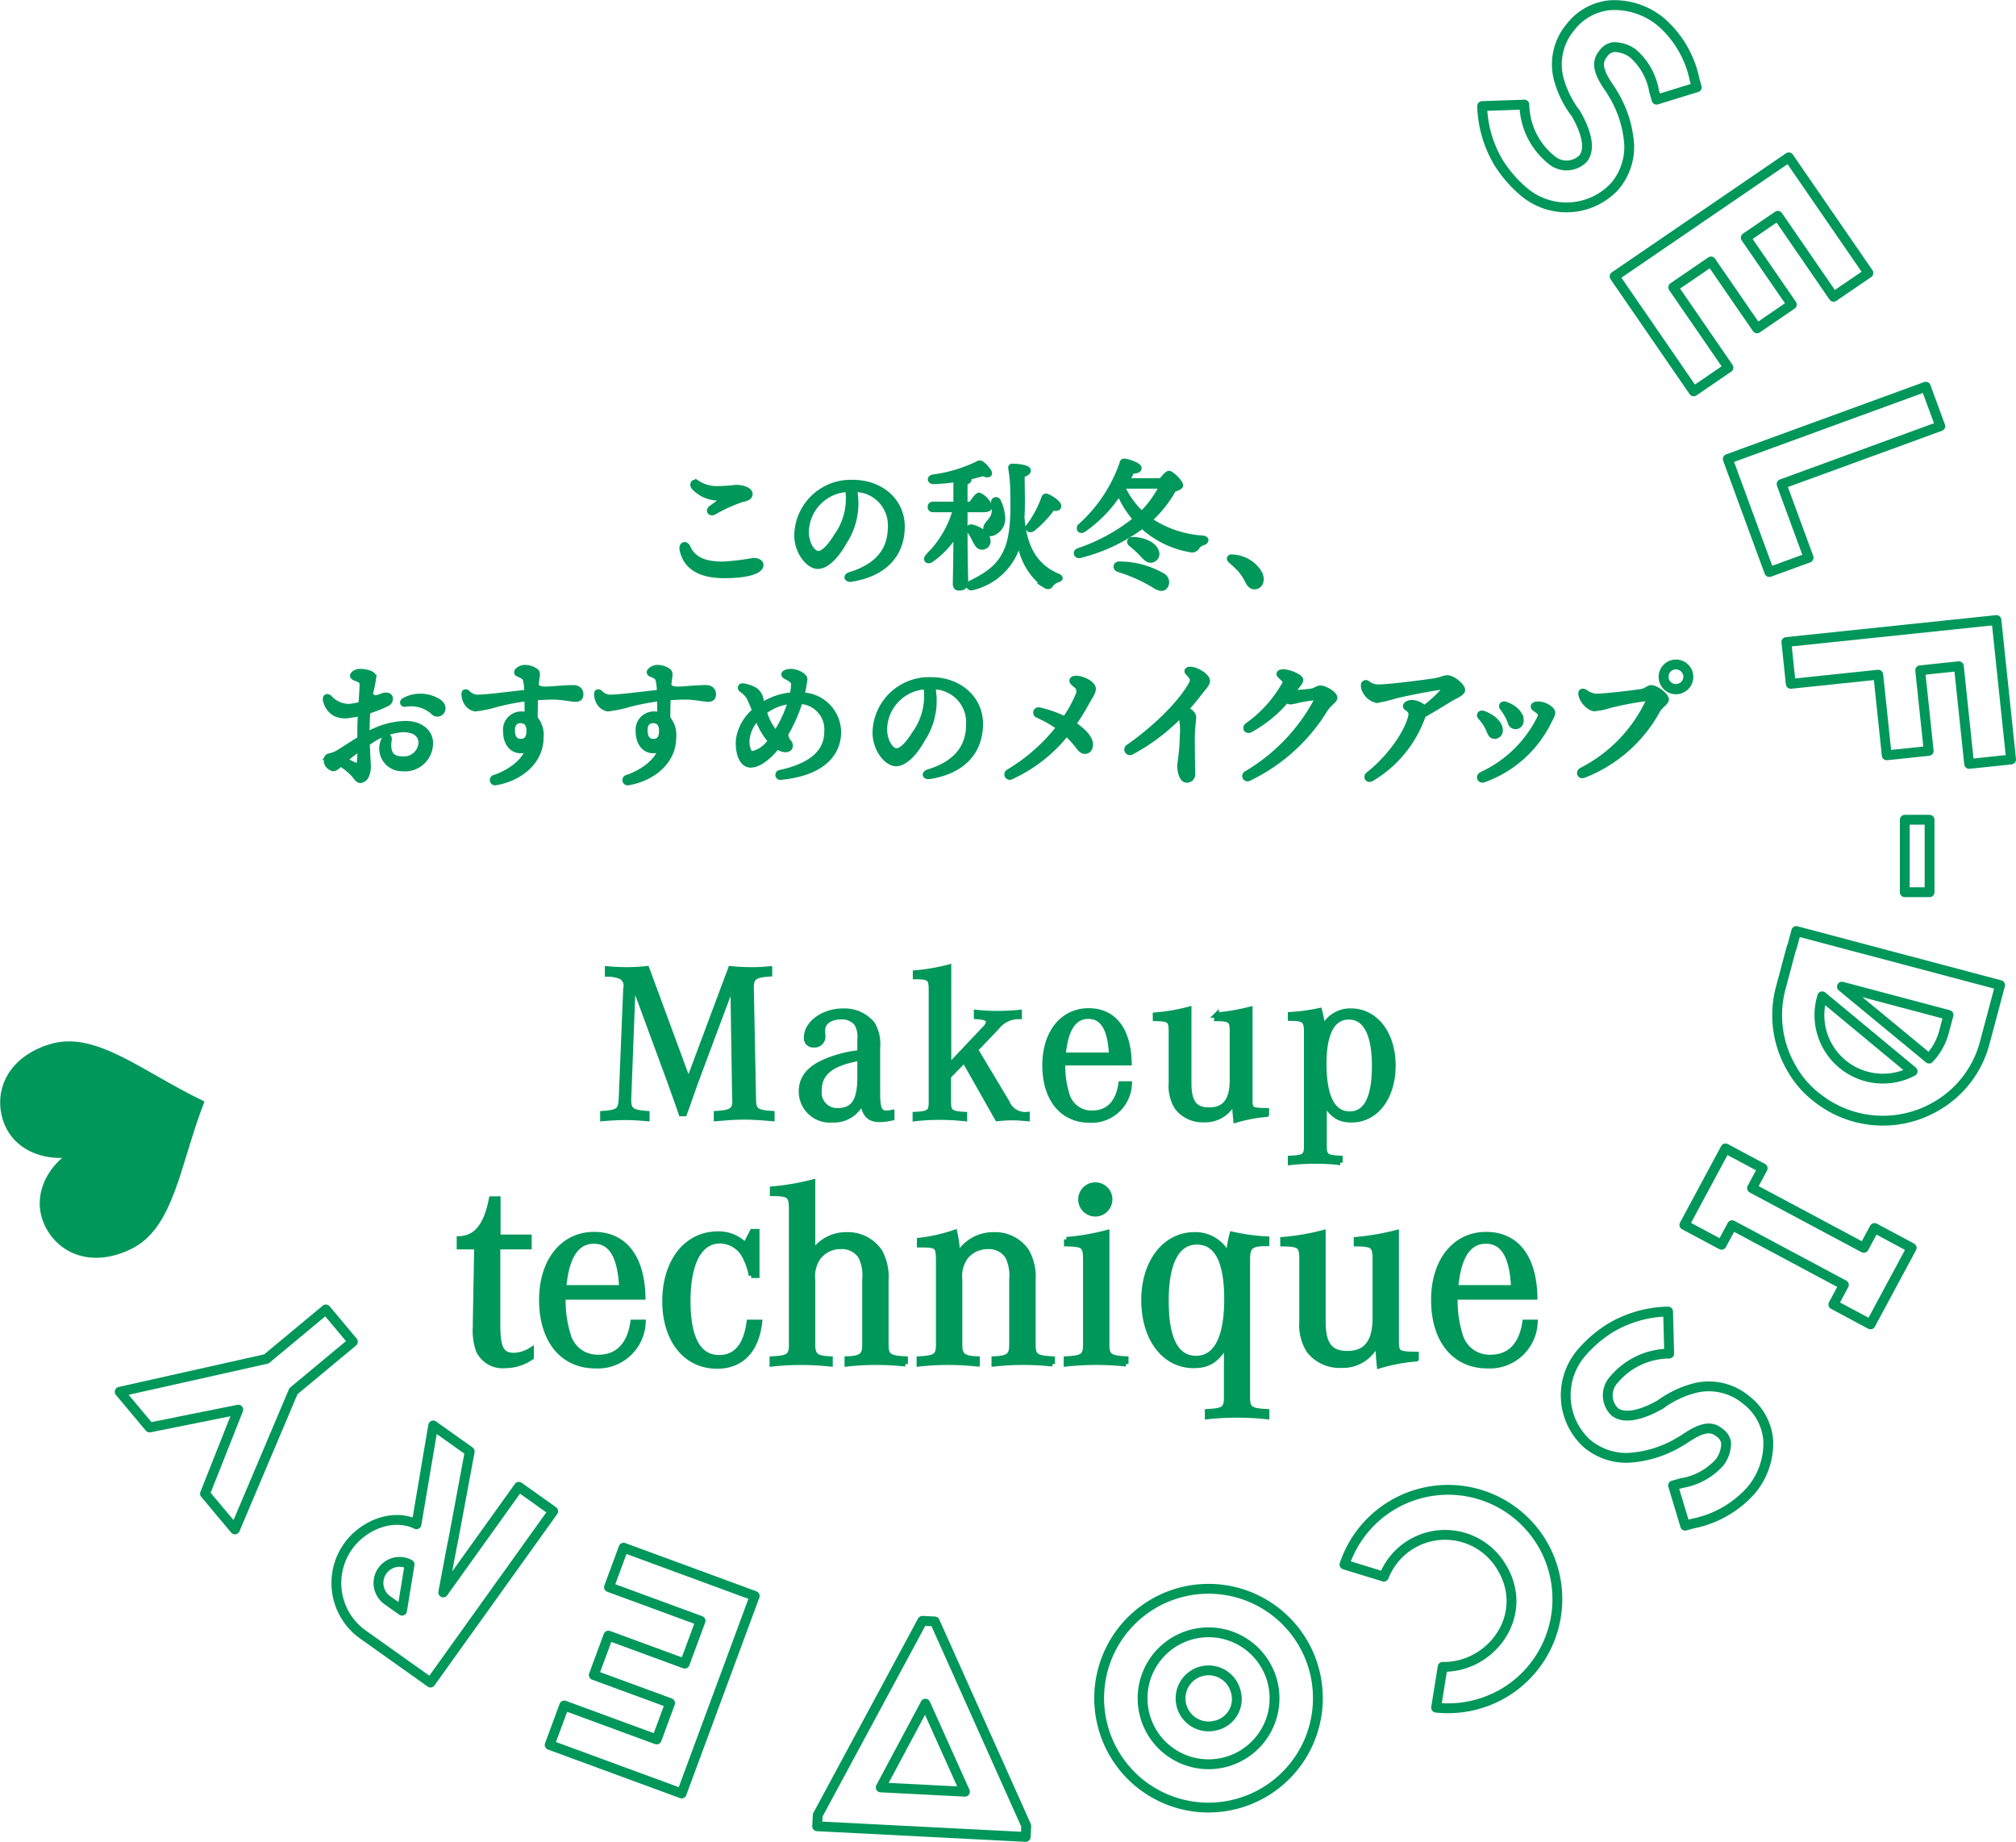 <svg xmlns="http://www.w3.org/2000/svg" width="205.062" height="187.328" viewBox="0 0 205.062 187.328"><g transform="translate(0.242 0.506)"><g transform="translate(-0.34 -0.34)"><path d="M140.392,73.889a10.539,10.539,0,0,1-4.968,6.49,10.755,10.755,0,0,1-12-.813,9.808,9.808,0,0,1-2.7-3.086,10.681,10.681,0,0,1-1.1-8.1l1.112-4.162.03.008.449-1.682,20.734,5.5Zm-16.617-4.41a6.462,6.462,0,0,0,9.273,7.329l-9.194-7.623Zm12.928,1.6L125.861,68.2l8.864,7.315a6.248,6.248,0,0,0,1.519-2.725Z" transform="translate(61.594 31.983)" fill="none" stroke="#00975a" stroke-linecap="round" stroke-linejoin="round" stroke-width="1"/><path d="M129.271,91.055,117.9,84.979l-1.072,1.994-3.782-2.021,4.185-7.781,3.782,2.021-1.087,2.019L131.3,87.285l1.086-2.019,3.78,2.021-4.184,7.781L128.2,93.047Z" transform="translate(58.381 39.464)" fill="none" stroke="#00975a" stroke-linecap="round" stroke-linejoin="round" stroke-width="1"/><path d="M114.839,97.511a10.308,10.308,0,0,1,3.169-1.52,5.916,5.916,0,0,1,5.45,1.162,5.735,5.735,0,0,1,2.229,4.072,7.409,7.409,0,0,1-1.75,5.118,10.676,10.676,0,0,1-5.887,3.363l-.811.219-1.231-4.085.875-.243a6.613,6.613,0,0,0,3.853-2.1,3.263,3.263,0,0,0,.672-1.942,1.511,1.511,0,0,0-.67-1.087c-.843-.709-1.811-.547-3.483.586-.209.142-.378.237-.546.334a11.394,11.394,0,0,1-5.289,1.641,6.225,6.225,0,0,1-4.255-1.534,6.645,6.645,0,0,1-.4-9.238,12.721,12.721,0,0,1,2.9-2.457A11.9,11.9,0,0,1,115.5,88.15l.112,4.277A7.43,7.43,0,0,0,109.97,95.1a2.347,2.347,0,0,0,.052,3.2c.869.772,2.548.5,4.608-.65l.085-.048Z" transform="translate(54.27 45.078)" fill="none" stroke="#00975a" stroke-linecap="round" stroke-linejoin="round" stroke-width="1"/><path d="M100.233,118.139c4.963.1,8.986-5.322,5.957-10.208a6.682,6.682,0,0,0-11.936,1.034l-4.006-1.23a11.112,11.112,0,1,1,16.4,12.954,11.238,11.238,0,0,1-7.08,1.6Z" transform="translate(46.607 51.226)" fill="none" stroke="#00975a" stroke-linecap="round" stroke-linejoin="round" stroke-width="1"/><path d="M74.149,120.708a11.124,11.124,0,1,1,13.551,7.97A11.107,11.107,0,0,1,74.149,120.708Zm17.274-4.439a6.711,6.711,0,1,0-4.824,8.149A6.712,6.712,0,0,0,91.423,116.269Zm-3.74.961a2.85,2.85,0,1,0-2.049,3.461A2.754,2.754,0,0,0,87.683,117.23Z" transform="translate(38.111 54.641)" fill="none" stroke="#00975a" stroke-linecap="round" stroke-linejoin="round" stroke-width="1"/><path d="M54.876,129.858l.058-1.129,10.65-19.767,1.256.065,9.306,20.784-.058,1.129Zm6.463-3.952,8.571.437-4.022-8.953Z" transform="translate(28.34 55.721)" fill="none" stroke="#00975a" stroke-linecap="round" stroke-linejoin="round" stroke-width="1"/><path d="M38.418,120.088l9.4,3.457,1.368-3.7-7.763-2.853,1.485-4.013,7.763,2.855,1.613-4.356-9.316-3.425,1.485-4.013,13.34,4.906L50.36,129.037,36.934,124.1Z" transform="translate(19.074 53.206)" fill="none" stroke="#00975a" stroke-linecap="round" stroke-linejoin="round" stroke-width="1"/><path d="M25.314,117.068a6.427,6.427,0,0,1-1.483-8.973c1.513-2.113,4.505-3.4,6.944-2.229l1.7-10.049,3.717,2.643-1.735,9.312-.018.024-.942,5,7.691-10.741,3.492,2.485L32.2,121.964Zm4.76-7.122a2.149,2.149,0,0,0-2.267,3.641l1.5,1.064Z" transform="translate(11.686 48.998)" fill="none" stroke="#00975a" stroke-linecap="round" stroke-linejoin="round" stroke-width="1"/><path d="M8.092,96.38l14.926-3.342,6.048-5.03,2.749,3.284-6.049,5.03-5.952,14.06-3.043-3.636L20.156,98.2l-9.021,1.814Z" transform="translate(4.179 45.006)" fill="none" stroke="#00975a" stroke-linecap="round" stroke-linejoin="round" stroke-width="1"/><path d="M13.158,90.838c-.416.2-.5.231-.587.264C8.525,92.7,5.6,90.73,4.6,88.2c-.983-2.471.171-5.127,2.4-6.73-2.74.325-5.4-.824-6.374-3.268C-.39,75.65.392,72.222,4.438,70.624c.086-.033.171-.067.61-.207,4.53-1.458,9.256,2.722,15.449,5.7-2.461,6.423-3.034,12.694-7.34,14.721" transform="translate(0.116 35.857)" fill="#00975a"/><path d="M13.158,90.838c-.416.2-.5.231-.587.264C8.525,92.7,5.6,90.73,4.6,88.2c-.983-2.471.171-5.127,2.4-6.73-2.74.325-5.4-.824-6.374-3.268C-.39,75.65.392,72.222,4.438,70.624c.086-.033.171-.067.61-.207,4.53-1.458,9.256,2.722,15.449,5.7C18.036,82.54,17.463,88.811,13.158,90.838Z" transform="translate(0.116 35.857)" fill="none" stroke="#00975a" stroke-miterlimit="10" stroke-width="0.449"/><path d="M108.879,11.089a10.22,10.22,0,0,1-1.551-3.147A5.858,5.858,0,0,1,108.45,2.5,5.75,5.75,0,0,1,112.515.246a7.467,7.467,0,0,1,5.15,1.7,10.611,10.611,0,0,1,3.421,5.84l.227.809-4.088,1.26-.252-.872a6.576,6.576,0,0,0-2.14-3.822,3.281,3.281,0,0,0-1.953-.653,1.515,1.515,0,0,0-1.086.677c-.705.846-.534,1.809.617,3.467.144.207.241.373.34.54a11.3,11.3,0,0,1,1.689,5.26,6.178,6.178,0,0,1-1.5,4.253,6.7,6.7,0,0,1-9.265.472,12.722,12.722,0,0,1-2.49-2.87,11.812,11.812,0,0,1-1.7-5.8l4.292-.148a7.389,7.389,0,0,0,2.733,5.6,2.364,2.364,0,0,0,3.209-.079c.769-.872.485-2.542-.69-4.587l-.049-.083Z" transform="translate(51.375 0.115)" fill="none" stroke="#00975a" stroke-linecap="round" stroke-linejoin="round" stroke-width="1"/><path d="M130.641,24.661l-5.668-8.239-3.262,2.229,4.681,6.8-3.539,2.42-4.68-6.8L114.33,23.7l5.617,8.161-3.539,2.42-8.043-11.691,17.72-12.111,8.1,11.766Z" transform="translate(55.964 5.358)" fill="none" stroke="#00975a" stroke-linecap="round" stroke-linejoin="round" stroke-width="1"/><path d="M121.432,35.82l2.751,7.487-4,1.46-4.225-11.5L136.1,25.912l1.475,4.016Z" transform="translate(59.884 13.251)" fill="none" stroke="#00975a" stroke-linecap="round" stroke-linejoin="round" stroke-width="1"/><path d="M138.479,56.247l-1.046-9.934-3.932.413.864,8.2-4.267.447-.863-8.2-8.9.931-.447-4.253,21.367-2.235L142.746,55.8Z" transform="translate(61.914 21.281)" fill="none" stroke="#00975a" stroke-linecap="round" stroke-linejoin="round" stroke-width="1"/><rect width="2.522" height="7.371" transform="translate(193.847 83.209)" fill="none" stroke="#00975a" stroke-linecap="round" stroke-linejoin="round" stroke-width="1"/><path d="M43.149,78.3c-.024,1.156.249,1.383,1.864,1.5v.544c-1.09-.091-1.591-.113-2.228-.113s-1.162.023-2.3.113V79.8c1.594-.113,1.82-.295,1.888-1.5l.456-11.152.023-.136a1.015,1.015,0,0,0-.569-1.134,3.447,3.447,0,0,0-1.319-.228v-.567c.864.07,1.251.091,1.865.091a17.952,17.952,0,0,0,2.161-.112l4.229,11.47L53.5,65.066a21.817,21.817,0,0,0,2.185.112c.569,0,.955-.021,1.8-.091v.546c-1.592.112-1.888.339-1.865,1.519L55.84,78.3c0,1.179.273,1.406,1.888,1.5v.544c-1.365-.113-2.024-.159-2.843-.159-.84,0-1.477.045-2.843.159V79.8c1.57-.091,1.911-.34,1.888-1.383l-.021-.113-.182-11.766L49.949,76.649c-.135.363-.135.408-.569,1.61-.182.521-.364,1.066-.569,1.587h-.34c-.343-1.02-.751-2.108-1.162-3.287L43.6,66.494Z" transform="translate(20.909 33.273)" fill="#00975a" stroke="#00975a" stroke-width="0.5"/><path d="M63.042,78.821a5.857,5.857,0,0,1-1.251.159c-1.112,0-1.613-.567-1.751-1.927a3.122,3.122,0,0,1-3.071,1.972A2.915,2.915,0,0,1,53.807,76.1c0-1.383.819-2.38,2.593-3.106a12.023,12.023,0,0,1,3.366-.839V70.8a2.564,2.564,0,0,0-.34-1.608,1.9,1.9,0,0,0-1.547-.659c-1.115,0-1.886.544-1.886,1.338v.181a2.507,2.507,0,0,1,.021.363.854.854,0,0,1-.934.975.688.688,0,0,1-.749-.771c0-1.451,1.729-2.7,3.729-2.7a3.717,3.717,0,0,1,2.98,1.292,3.965,3.965,0,0,1,.547,2.448v4.625c0,1.542.2,2.018.886,2.018a3.392,3.392,0,0,0,.569-.068Zm-3.276-6.076c-2.866.5-4.117,1.474-4.117,3.242a1.819,1.819,0,0,0,1.888,2.063c1.57,0,2.229-1,2.229-3.355Z" transform="translate(27.788 34.731)" fill="#00975a" stroke="#00975a" stroke-width="0.5"/><path d="M68.539,71.2a1.158,1.158,0,0,0,.364-.635c0-.34-.364-.5-1.228-.544v-.453a19.082,19.082,0,0,0,2.138.113,22.177,22.177,0,0,0,2.252-.113v.453a2.777,2.777,0,0,0-2.275,1.066l-2.184,2.29,3.207,5.35a1.979,1.979,0,0,0,2.047,1.224V80.4c-.752-.068-1.115-.091-1.547-.091a14.391,14.391,0,0,0-1.5.091l-3.366-5.94-1.592,1.632v2.63c0,.975.25,1.156,1.638,1.224V80.4a23.6,23.6,0,0,0-2.525-.136,23.335,23.335,0,0,0-2.525.136v-.453c1.41-.068,1.638-.249,1.638-1.224V67.3c0-1.179-.182-1.338-1.615-1.338V65.55a20.152,20.152,0,0,0,3.412-.589V75.072Z" transform="translate(31.731 33.22)" fill="#00975a" stroke="#00975a" stroke-width="0.5"/><path d="M78.765,75.337a3.855,3.855,0,0,1-4.049,3.718c-2.8,0-4.574-2.154-4.574-5.6,0-3.31,1.8-5.554,4.46-5.554,2.569,0,4.07,1.927,4.138,5.328H71.985A9.475,9.475,0,0,0,72.4,76.38a2.564,2.564,0,0,0,2.593,1.925c1.591,0,2.614-1.043,2.887-2.968Zm-1.844-2.925c-.112-2.652-.887-3.922-2.343-3.922-1.479,0-2.319,1.315-2.548,3.922Z" transform="translate(36.225 34.723)" fill="#00975a" stroke="#00975a" stroke-width="0.5"/><path d="M77.553,68.385a19.076,19.076,0,0,0,3.435-.589v7.549c0,1.927.59,2.7,2.046,2.7,1.594,0,2.343-.975,2.343-3.015v-4.92c0-1.179-.158-1.315-1.592-1.338v-.385A21.03,21.03,0,0,0,87.2,67.8V77c0,1.02.115,1.088,1.685,1.111v.408a14.935,14.935,0,0,0-3.141.589c-.046-.408-.114-1.111-.135-2.063a3.171,3.171,0,0,1-3.094,2.018,3.274,3.274,0,0,1-2.752-1.27,4.088,4.088,0,0,1-.593-2.471V70.108c0-1.179-.158-1.315-1.613-1.338Z" transform="translate(40.052 34.67)" fill="#00975a" stroke="#00975a" stroke-width="0.5"/><path d="M86.613,68.294a18.916,18.916,0,0,0,2.98-.408,7.677,7.677,0,0,1,.3,1.9,3.074,3.074,0,0,1,2.887-1.859c2.5,0,4.3,2.312,4.3,5.554,0,3.265-1.751,5.553-4.231,5.553-1.25,0-1.933-.429-2.774-1.767v4.421c0,1,.226,1.155,1.613,1.223v.455a22.731,22.731,0,0,0-2.525-.138,23.115,23.115,0,0,0-2.548.138v-.455c1.41-.068,1.638-.227,1.638-1.223V70.062c0-1.088-.227-1.315-1.319-1.36h-.318Zm3.435,5.01c0,3.378.887,5.1,2.617,5.1,1.659,0,2.5-1.632,2.5-4.874s-.91-4.965-2.593-4.965c-1.661,0-2.525,1.632-2.525,4.738" transform="translate(44.73 34.716)" fill="#00975a" stroke="#00975a" stroke-width="0.5"/><path d="M38.209,96.7a4.7,4.7,0,0,1-2.677.843,2.717,2.717,0,0,1-2.7-1.523,5.935,5.935,0,0,1-.329-2.45v-.49l.138-7.62H30.863v-.843c1.721-.054,2.758-1.333,3.277-4.054h.684v3.89h3.165v1.007H34.8v7.92c0,2.368.382,3.1,1.639,3.1a3.555,3.555,0,0,0,1.774-.571Z" transform="translate(15.939 41.196)" fill="#00975a" stroke="#00975a" stroke-width="0.5"/><path d="M46.737,91.88a4.625,4.625,0,0,1-4.86,4.463c-3.357,0-5.488-2.586-5.488-6.721,0-3.973,2.158-6.668,5.352-6.668,3.086,0,4.889,2.314,4.969,6.395H38.6a11.386,11.386,0,0,0,.491,3.783,3.08,3.08,0,0,0,3.113,2.314c1.909,0,3.139-1.251,3.467-3.565Zm-2.211-3.511c-.136-3.183-1.065-4.708-2.811-4.708-1.776,0-2.786,1.579-3.059,4.708Z" transform="translate(18.793 42.421)" fill="#00975a" stroke="#00975a" stroke-width="0.5"/><path d="M54.043,87.246h-.6a6.571,6.571,0,0,0-.655-1.932,2.858,2.858,0,0,0-2.511-1.579c-2.076,0-3.25,2.232-3.25,6.1,0,3.81,1.065,5.743,3.168,5.743q2.539,0,3.03-3.593h1.093c-.328,2.912-1.885,4.49-4.343,4.49-3.194,0-5.323-2.668-5.323-6.612,0-4.082,2.211-6.859,5.406-6.859a3.676,3.676,0,0,1,2.784,1.143l.711-1.387h.49Z" transform="translate(23.06 42.32)" fill="#00975a" stroke="#00975a" stroke-width="0.5"/><path d="M51.878,80.132A25.082,25.082,0,0,0,56,79.425v7.184a4.04,4.04,0,0,1,3.468-1.823,3.935,3.935,0,0,1,3.33,1.687,5.329,5.329,0,0,1,.657,2.94v6.531c0,1.17.271,1.387,1.965,1.469v.544a26.31,26.31,0,0,0-3-.163,25.7,25.7,0,0,0-2.948.163v-.544c1.447-.054,1.8-.326,1.8-1.415V89.329a4.287,4.287,0,0,0-.409-2.312,2.261,2.261,0,0,0-2.02-1.007,2.849,2.849,0,0,0-2.294,1.115A3.442,3.442,0,0,0,56,89.439V96c0,1.088.355,1.36,1.776,1.415v.544a25.76,25.76,0,0,0-2.951-.163,26.16,26.16,0,0,0-2.975.163v-.544c1.694-.082,1.965-.3,1.965-1.469V82.227c0-1.415-.217-1.605-1.938-1.605Z" transform="translate(26.778 40.616)" fill="#00975a" stroke="#00975a" stroke-width="0.5"/><path d="M61.744,83.627a16.572,16.572,0,0,0,3.6-.818,12.389,12.389,0,0,1,.3,2.368,4.127,4.127,0,0,1,3.686-2.122,3.874,3.874,0,0,1,3.332,1.687,5.268,5.268,0,0,1,.655,2.94v6.531c0,1.17.271,1.387,1.967,1.469v.544a26.318,26.318,0,0,0-3.006-.163,25.73,25.73,0,0,0-2.948.163v-.544c1.447-.054,1.8-.326,1.8-1.415V87.6a4.349,4.349,0,0,0-.409-2.312,2.257,2.257,0,0,0-2.02-1.007,2.851,2.851,0,0,0-2.294,1.115,3.451,3.451,0,0,0-.544,2.314v6.558c0,1.088.353,1.36,1.774,1.415v.544a25.737,25.737,0,0,0-2.949-.163,26.185,26.185,0,0,0-2.977.163v-.544c1.694-.082,1.967-.3,1.967-1.469V85.8c0-1.551-.109-1.659-1.585-1.687h-.353Z" transform="translate(31.872 42.347)" fill="#00975a" stroke="#00975a" stroke-width="0.5"/><path d="M75.731,95.842c0,1.17.271,1.387,1.938,1.469v.544a28.679,28.679,0,0,0-3.031-.163,29.5,29.5,0,0,0-3.059.163v-.544c1.694-.082,1.967-.3,1.967-1.469v-8.6c0-1.415-.191-1.578-1.938-1.605v-.462a23.688,23.688,0,0,0,4.123-.709Zm.3-14.75a1.488,1.488,0,1,1-1.5-1.471,1.478,1.478,0,0,1,1.5,1.471" transform="translate(36.966 40.717)" fill="#00975a" stroke="#00975a" stroke-width="0.5"/><path d="M89.313,83.915H88.96c-1.312.054-1.612.354-1.612,1.632V99.508c0,1.2.273,1.387,1.965,1.471v.543a27.64,27.64,0,0,0-3.03-.162,27.991,27.991,0,0,0-3.031.162v-.543c1.667-.083,1.938-.274,1.938-1.471V94.2c-1.01,1.605-1.829,2.122-3.33,2.122-3,0-5.079-2.748-5.079-6.667,0-3.892,2.156-6.667,5.16-6.667a3.643,3.643,0,0,1,3.468,2.231,9.732,9.732,0,0,1,.353-2.285,21.062,21.062,0,0,0,3.55.49Zm-10.239,5.8c0,3.892,1.01,5.851,3.031,5.851s3.113-2.068,3.113-5.987c0-3.892-1.011-5.823-3.031-5.823s-3.113,2.068-3.113,5.959" transform="translate(39.653 42.412)" fill="#00975a" stroke="#00975a" stroke-width="0.5"/><path d="M86.1,83.535a22.932,22.932,0,0,0,4.123-.707V91.89c0,2.312.71,3.237,2.457,3.237,1.912,0,2.813-1.17,2.813-3.62V85.6c0-1.415-.193-1.578-1.911-1.605v-.462a25.237,25.237,0,0,0,4.094-.707V93.876c0,1.224.138,1.306,2.021,1.333v.49a17.824,17.824,0,0,0-3.77.709c-.053-.491-.135-1.335-.162-2.477a3.805,3.805,0,0,1-3.714,2.421,3.932,3.932,0,0,1-3.3-1.523,4.918,4.918,0,0,1-.71-2.965V85.6c0-1.415-.191-1.578-1.938-1.605Z" transform="translate(44.468 42.357)" fill="#00975a" stroke="#00975a" stroke-width="0.5"/><path d="M106.568,91.88a4.625,4.625,0,0,1-4.86,4.463c-3.357,0-5.486-2.586-5.486-6.721,0-3.973,2.156-6.668,5.35-6.668,3.086,0,4.889,2.314,4.969,6.395H98.432a11.387,11.387,0,0,0,.491,3.783,3.08,3.08,0,0,0,3.113,2.314c1.909,0,3.139-1.251,3.467-3.565Zm-2.211-3.511c-.136-3.183-1.065-4.708-2.811-4.708-1.776,0-2.786,1.579-3.059,4.708Z" transform="translate(49.692 42.421)" fill="#00975a" stroke="#00975a" stroke-width="0.5"/><g transform="translate(33.187 46.728)"><g transform="translate(0 0)"><path d="M22.3,7.894c.62,1.363,1.926,1.719,3.554,1.719a24.809,24.809,0,0,0,3.1-.373c.4,0,.786.144.786.475,0,.6-1.236,1.085-3.727,1.085-2.3,0-3.918-.747-4.308-2.654-.114-.55.388-.709.6-.253m2.644-3.532c-.428.186-.615-.217-.3-.448.264-.194.682-.492.883-.656.231-.187.219-.319-.114-.351A3.429,3.429,0,0,1,22.89,1.8c-.244-.331.027-.7.411-.425a3.614,3.614,0,0,0,1.911.562,17.707,17.707,0,0,0,1.983-.13c.8,0,1.441.308,1.441.671,0,.306-.207.46-.886.6a16.605,16.605,0,0,0-2.8,1.281Z" transform="translate(14.58 0.861)" fill="#00975a" stroke="#00975a" stroke-width="0.5"/><path d="M34.3,11.148c-.592.1-.711-.323-.182-.485,3.154-.97,4.072-2.844,4.072-4.818a3.612,3.612,0,0,0-3.632-3.813,7.161,7.161,0,0,1-1.018,5.321c-.878,1.577-1.885,2.5-2.721,2.5-.96,0-2.144-1.455-2.144-3.182A5.5,5.5,0,0,1,34.392,1.29c2.868,0,5.023,1.908,5.023,4.493,0,2.744-1.656,4.783-5.115,5.365ZM30.88,8.526c.457,0,1.1-.61,1.778-1.707a6.528,6.528,0,0,0,1.2-4.791,4.409,4.409,0,0,0-4.2,4.289c0,1.191.624,2.209,1.222,2.209" transform="translate(19.277 0.867)" fill="#00975a" stroke="#00975a" stroke-width="0.5"/><path d="M40.492,6.866c0,3.156.07,4.9.07,5.472,0,.3-.241.512-.682.512-.269,0-.385-.156-.385-.426,0-.6.059-2.189.059-5.13a8.77,8.77,0,0,1-2.487,2.672c-.383.269-.684-.015-.358-.37A10.737,10.737,0,0,0,39.5,4.876H37.253c-.186,0-.314-.057-.314-.284s.129-.284.314-.284h2.3v-2.5a18.49,18.49,0,0,1-2.261.214c-.4.013-.482-.413-.04-.483a14.784,14.784,0,0,0,4.4-1.294c.328-.184.4-.184.671.043A3.144,3.144,0,0,1,42.936,1c.171.3-.1.468-.625.2a15.6,15.6,0,0,1-1.562.4c.1.057.154.127.154.2,0,.14-.127.241-.41.3V4.308H41.1c.286-.44.625-.923.826-.923a2.128,2.128,0,0,1,1.1,1.179c0,.214-.3.313-.612.313H40.492ZM49.9,12.025a1.34,1.34,0,0,0-.669.468c-.142.214-.284.3-.6.1a6.728,6.728,0,0,1-2.627-4.647,7.323,7.323,0,0,1-.441,1.336,6.363,6.363,0,0,1-4.306,3.523c-.371.114-.569-.283-.216-.468,1.921-.952,2.928-1.747,3.61-3.226.8-1.706.727-4.435.684-6.283a14.927,14.927,0,0,0-.2-2.145c-.027-.186.027-.242.186-.242.467,0,1.605.114,1.605.426,0,.2-.172.356-.625.47,0,1.308.07,2.828-.015,4.291.229,3.313,1.535,5.1,3.639,5.985.383.156.271.326-.028.411m-7.062-3.98a.6.6,0,0,1-.64.64c-.356,0-.512-.328-.741-.754a5.933,5.933,0,0,0-.51-.88c-.172-.242-.045-.513.326-.413.768.227,1.549.739,1.565,1.406m.552-3.893a.255.255,0,0,1,.483-.157A3.93,3.93,0,0,1,44.3,5.458a1.594,1.594,0,0,1-1.1,1.848A.5.5,0,0,1,42.6,6.88c-.1-.5.554-.781.794-1.477a2.818,2.818,0,0,0,0-1.251m3.6,2.344A10.79,10.79,0,0,0,48.508,3.64.235.235,0,0,1,48.82,3.5c.54.212,1.278.768,1.207,1.037-.042.214-.241.242-.639.171a10.745,10.745,0,0,1-2.005,2.117c-.311.229-.609,0-.4-.326" transform="translate(24.584 0.074)" fill="#00975a" stroke="#00975a" stroke-width="0.5"/><path d="M54.309,1.993c.256-.328.625-.754.8-.754.254,0,1.194.91,1.194,1.237,0,.171-.385.326-.7.4a12.423,12.423,0,0,1-2.458,3.114,10.842,10.842,0,0,0,5.386,1.833c.455.043.425.37.072.483a1.194,1.194,0,0,0-.614.413.6.6,0,0,1-.724.3,9.586,9.586,0,0,1-4.875-2.4,17.8,17.8,0,0,1-6.3,2.983c-.4.129-.6-.355-.184-.5a18.646,18.646,0,0,0,5.8-3.184,9.931,9.931,0,0,1-1.664-2.657,13.557,13.557,0,0,1-3.609,3.724c-.356.227-.625-.085-.326-.4a15.275,15.275,0,0,0,4.234-6.4c.028-.171.114-.2.269-.184.513.07,1.45.425,1.465.709.015.242-.3.328-.711.3-.156.313-.326.639-.525.982Zm.371,10.843c-.256.214-.612.1-.925-.084A15.94,15.94,0,0,0,50,11.047c-.426-.129-.355-.612.085-.584a8.837,8.837,0,0,1,4.42,1.209.761.761,0,0,1,.172,1.164M50.416,2.7a8.562,8.562,0,0,0,1.931,2.644A10.94,10.94,0,0,0,54.366,2.56H50.5Zm.838,5.771c-.256-.2-.2-.5.2-.5.895,0,2.119.426,2.373,1.207a.636.636,0,0,1-.411.881c-.411.142-.711-.212-1.137-.667a9.849,9.849,0,0,0-1.023-.925" transform="translate(30.709 0)" fill="#00975a" stroke="#00975a" stroke-width="0.5"/><path d="M58.059,7.425c.383.739.114,1.45-.512,1.45-.313,0-.525-.212-.7-.569a5.741,5.741,0,0,0-.7-1.094,9.7,9.7,0,0,0-1.023-.982c-.242-.212-.157-.426.184-.4a3.413,3.413,0,0,1,2.744,1.592" transform="translate(36.968 3.92)" fill="#00975a" stroke="#00975a" stroke-width="0.5"/><path d="M3,13.48c-.263-.109-.318-.293-.1-.475a.981.981,0,0,1,.632-.217c.37,0,1.4.119,1.4.594A14.368,14.368,0,0,1,4.6,15.057a.543.543,0,0,0,.676.39c.308-.055.527-.221.824-.246.254-.023.507.069.528.338a.556.556,0,0,1-.35.559,12.563,12.563,0,0,1-1.936.761c-.052.572-.085,1.227-.085,1.98,0,.127,0,.253,0,.373a8.138,8.138,0,0,1,3.92-1.129c1.492,0,2.532.848,2.532,1.985A2.609,2.609,0,0,1,7.826,22.7a2.057,2.057,0,0,1-1.844-3.033c.154-.4.587-.348.527.074-.132.913-.075,1.943,1.3,1.943a1.722,1.722,0,0,0,1.916-1.642c0-.814-.671-1.319-1.85-1.319a6.891,6.891,0,0,0-3.6,1.41c.035,1.049.1,1.871.1,2.191a2.144,2.144,0,0,1-.184,1.1.782.782,0,0,1-.63.477c-.268,0-.47-.371-.7-.627A6.2,6.2,0,0,0,1.55,22.213c-.259.242-.517.477-.692.477a.866.866,0,0,1-.771-.813c0-.355.134-.455.355-.5a3.06,3.06,0,0,0,.973-.4c.706-.45,1.411-.911,2.094-1.324,0-.244,0-.5,0-.779,0-.535.028-1.164.062-1.793a6.813,6.813,0,0,1-1.017.181,2.46,2.46,0,0,1-1.495-.125A2.017,2.017,0,0,1,0,15.681c-.028-.324.159-.455.468-.2a2.633,2.633,0,0,0,1.93.873,6.681,6.681,0,0,0,1.226-.229c.057-.855.109-1.609.109-1.987C3.736,13.719,3.488,13.679,3,13.48Zm.445,8.689a12.394,12.394,0,0,0,.064-1.522,18.232,18.232,0,0,0-1.5,1.152,9.837,9.837,0,0,0,1.022.513c.261.1.381.1.413-.144m4.6-6.46a3.545,3.545,0,0,1,3.44.1c.368.256.569.542.468.9a.565.565,0,0,1-.952.269,3.339,3.339,0,0,0-2.871-.824c-.311.037-.383-.3-.085-.44" transform="translate(0 8.597)" fill="#00975a" stroke="#00975a" stroke-width="0.5"/><path d="M15.785,14.364c.273.55,1.025.383,2.55.286.475-.032.875-.052,1.206-.052.542,0,.793.306.793.689,0,.355-.179.517-.572.517-.3,0-1.455-.231-2.269-.231-.428,0-1.1.032-1.778.082-.018.7-.028,1.435-.03,2.072a2.6,2.6,0,0,1,.6,1.952c0,2.592-2.3,4.219-4.6,4.607a.287.287,0,1,1-.144-.555h0c1.4-.467,3.005-1.528,3.4-2.855-1.211.522-2.278-.263-2.278-1.814a1.61,1.61,0,0,1,1.7-1.779,2.645,2.645,0,0,1,.5.043c-.007-.4-.018-1.085-.028-1.589a25.219,25.219,0,0,0-3,.572,12.925,12.925,0,0,1-2.266.472,1.319,1.319,0,0,1-.955-.761,1.63,1.63,0,0,1-.181-.791c0-.211.192-.264.355-.129a1.477,1.477,0,0,0,.952.473c1.067,0,3.438-.328,5.075-.5a4.924,4.924,0,0,0-.145-1.3c-.094-.253-.293-.339-.732-.528a.211.211,0,0,1-.072-.368,1.07,1.07,0,0,1,.784-.331,2.055,2.055,0,0,1,1.04.313.468.468,0,0,1,.224.435c0,.1-.074.533-.129,1.072m-1.622,3.607c-.47,0-.791.338-.791.948,0,.722.249,1.147.848,1.147.545,0,.818-.333.818-1.062,0-.771-.363-1.033-.875-1.033" transform="translate(5.669 8.434)" fill="#00975a" stroke="#00975a" stroke-width="0.5"/><path d="M23.851,14.364c.273.55,1.025.383,2.55.286.475-.032.875-.052,1.206-.052.542,0,.793.306.793.689,0,.355-.179.517-.572.517-.3,0-1.455-.231-2.269-.231-.428,0-1.1.032-1.778.082-.018.7-.028,1.435-.03,2.072a2.6,2.6,0,0,1,.6,1.952c0,2.592-2.3,4.219-4.6,4.607a.287.287,0,1,1-.144-.555h0c1.4-.467,3.005-1.528,3.4-2.855-1.211.522-2.278-.263-2.278-1.814a1.61,1.61,0,0,1,1.7-1.779,2.645,2.645,0,0,1,.5.043c-.007-.4-.018-1.085-.028-1.589a25.219,25.219,0,0,0-3,.572,12.926,12.926,0,0,1-2.266.472,1.319,1.319,0,0,1-.955-.761,1.63,1.63,0,0,1-.181-.791c0-.211.192-.264.355-.129a1.477,1.477,0,0,0,.952.473c1.067,0,3.438-.328,5.075-.5a4.923,4.923,0,0,0-.145-1.3c-.094-.253-.293-.339-.732-.528a.211.211,0,0,1-.072-.368,1.07,1.07,0,0,1,.784-.331,2.055,2.055,0,0,1,1.04.313.468.468,0,0,1,.224.435c0,.1-.074.533-.129,1.072m-1.622,3.607c-.47,0-.791.338-.791.948,0,.722.249,1.147.848,1.147.545,0,.818-.333.818-1.062,0-.771-.363-1.033-.875-1.033" transform="translate(11.092 8.434)" fill="#00975a" stroke="#00975a" stroke-width="0.5"/><path d="M31.418,15.859a15.892,15.892,0,0,1-1.457,3.3,1.347,1.347,0,0,0,.293.8.513.513,0,0,1,.114.614c-.259.326-.806.2-1.284-.112-.6.758-1.709,1.866-2.7,1.866s-1.356-1.393-1.251-2.62A4.718,4.718,0,0,1,26.779,16.8a13.677,13.677,0,0,0-.61-1.431,2.915,2.915,0,0,0-.727-.711c-.222-.187-.105-.45.2-.4a3.576,3.576,0,0,1,.985.309,1.417,1.417,0,0,1,.8,1.027c.054.219.1.416.145.6A6.456,6.456,0,0,1,30.6,15.172a5.709,5.709,0,0,0,.142-1.144c0-.318-.627-.592-.855-.737-.2-.129-.162-.284-.013-.37a1.216,1.216,0,0,1,.625-.129c.6,0,1.406.426,1.406.783a12.112,12.112,0,0,1-.294,1.6,3.839,3.839,0,0,1,3.721,3.8c0,1.261-.59,4.07-5.891,4.6a.257.257,0,1,1-.06-.51c4.256-.93,4.742-2.921,4.742-4.222a2.842,2.842,0,0,0-2.7-2.988m-4.875,5.3a3,3,0,0,0,1.834-1.308,6.532,6.532,0,0,1-1.309-2.308,3.625,3.625,0,0,0-1.064,2.323c0,.766.239,1.293.538,1.293m2.383-2.084a13.207,13.207,0,0,0,1.5-3.219,5.3,5.3,0,0,0-2.654,1.052,5.713,5.713,0,0,0,1.156,2.167" transform="translate(16.886 8.6)" fill="#00975a" stroke="#00975a" stroke-width="0.5"/><path d="M39.062,23.148c-.592.1-.712-.323-.182-.485,3.152-.97,4.072-2.844,4.072-4.818a3.612,3.612,0,0,0-3.632-3.813A7.161,7.161,0,0,1,38.3,19.354c-.878,1.577-1.885,2.5-2.721,2.5-.96,0-2.144-1.455-2.144-3.182a5.5,5.5,0,0,1,5.714-5.378c2.868,0,5.025,1.908,5.025,4.493,0,2.744-1.657,4.783-5.117,5.365Zm-3.421-2.622c.457,0,1.1-.61,1.778-1.707a6.535,6.535,0,0,0,1.2-4.791,4.409,4.409,0,0,0-4.2,4.289c0,1.191.622,2.209,1.222,2.209" transform="translate(22.477 8.934)" fill="#00975a" stroke="#00975a" stroke-width="0.5"/><path d="M41.641,22.7a18.521,18.521,0,0,0,5.092-4.5,14.082,14.082,0,0,0-2.145-1.217.292.292,0,0,1,.177-.557,10.9,10.9,0,0,1,2.584.913,12.942,12.942,0,0,0,1.358-2.473.756.756,0,0,0-.284-.967c-.229-.2-.428-.341-.329-.54s.555-.172.839-.1c.711.186,1.329.625,1.329,1.028,0,.348-.324.788-.749,1.549a21.824,21.824,0,0,1-1.261,2.028c1.107.741,1.717,1.475,1.717,2.09,0,.41-.231.7-.567.7-.217,0-.4-.115-.627-.4a9.731,9.731,0,0,0-1.251-1.4,15.275,15.275,0,0,1-5.614,4.388.3.3,0,1,1-.269-.533" transform="translate(27.871 8.881)" fill="#00975a" stroke="#00975a" stroke-width="0.5"/><path d="M48.92,20.542c2.366-1.63,5.242-4.289,6.39-6.406.176-.321.181-.59-.344-1.092-.2-.194-.085-.4.256-.385a1.788,1.788,0,0,1,.681.177c.52.247,1.064.639,1.064,1.027,0,.329-.455.754-.921,1.37-.38.5-.793.995-1.229,1.475.538.328.742.567.742.851s-.142,1.144-.142,2.221c0,.808.032,3.174.042,3.52a.6.6,0,0,1-.6.656c-.543,0-.726-.933-.726-1.436,0-.391.256-1.61.256-3.07a6.333,6.333,0,0,0-.157-2.124,19.973,19.973,0,0,1-4.975,3.768A.324.324,0,1,1,48.92,20.542Z" transform="translate(32.775 8.509)" fill="#00975a" stroke="#00975a" stroke-width="0.5"/><path d="M59.988,14.018c.072-.184.018-.306-.169-.49-.211-.209-.416-.36-.415-.487s.174-.236.441-.231c.607.01,1.793.5,1.786.846,0,.231-.329.555-.592.925-.084.117-.167.232-.253.35h0a18.136,18.136,0,0,0,1.853-.145c.5-.069.661-.323.985-.323.45,0,1.472.589,1.472.988,0,.314-.584.6-.965,1.2a18.471,18.471,0,0,1-7.761,7.015.292.292,0,1,1-.274-.513,19.083,19.083,0,0,0,7.08-7.356c.109-.226-.005-.344-.256-.318-.513.052-1.1.151-1.46.226a6.2,6.2,0,0,1-.868.186.7.7,0,0,1-.406-.156A13.2,13.2,0,0,1,56.5,18.741c-.373.2-.677-.212-.3-.493a12.837,12.837,0,0,0,3.788-4.229" transform="translate(37.598 8.612)" fill="#00975a" stroke="#00975a" stroke-width="0.5"/><path d="M63.567,13.729a1.686,1.686,0,0,0,1.08.383c1.162,0,4.99-.508,5.741-.629.64-.1.952-.309,1.309-.309.523,0,1.548.8,1.548,1.266,0,.331-.752.617-1.179.873-.5.3-1.687,1.04-2.793,1.661-.035.079-.074.162-.11.258a12.053,12.053,0,0,1-5.191,6.239c-.4.214-.651-.221-.316-.48,2.383-1.866,4.089-4.6,4.316-5.992.1-.592-.554-.676-.554-.925,0-.224.341-.383.667-.383a1.976,1.976,0,0,1,1.259.548A13.391,13.391,0,0,0,71.1,14.667c.241-.284.227-.5-.1-.5s-3.03.5-4.564.866a15.934,15.934,0,0,1-1.916.47,1.82,1.82,0,0,1-1.216-.94,1.211,1.211,0,0,1-.164-.624.262.262,0,0,1,.426-.212" transform="translate(42.446 8.856)" fill="#00975a" stroke="#00975a" stroke-width="0.5"/><path d="M70.613,15.725c1.022.376,1.716,1.062,1.716,1.706a.586.586,0,0,1-.559.647c-.268,0-.411-.114-.54-.421a4.45,4.45,0,0,0-.92-1.5c-.251-.251-.027-.55.3-.43m-.161,6.192a12.269,12.269,0,0,0,5.866-5.724.486.486,0,0,0-.144-.669c-.365-.268-.5-.309-.5-.488s.249-.281.607-.259c.609.035,1.386.518,1.386.88,0,.254-.11.38-.408.983a11.809,11.809,0,0,1-6.56,5.848c-.463.191-.7-.344-.253-.57m2.385-7.135c.953.311,1.622.987,1.622,1.651a.6.6,0,0,1-.549.659.566.566,0,0,1-.577-.462,5.423,5.423,0,0,0-.811-1.453c-.177-.236.035-.485.314-.395" transform="translate(47.193 9.924)" fill="#00975a" stroke="#00975a" stroke-width="0.5"/><path d="M77.955,15.691c.839,0,3.353-.283,4.585-.47.54-.084.778-.4,1.028-.4.525,0,1.564.779,1.564,1.207,0,.336-.56.575-.886,1.134a14.549,14.549,0,0,1-7.485,6.584c-.457.191-.65-.318-.269-.533A15.049,15.049,0,0,0,83.229,16.3c.132-.319.008-.36-.286-.336a33.44,33.44,0,0,0-3.533.677,7.176,7.176,0,0,1-1.6.339c-.483,0-1.222-.7-1.378-1.406-.079-.356.132-.493.44-.313a2.035,2.035,0,0,0,1.08.426Zm8.154-3.47a1.514,1.514,0,1,1-.015,0Zm0,2.487a.993.993,0,0,0,.995-.995,1.014,1.014,0,0,0-1.008-.993.994.994,0,0,0-.995.993.977.977,0,0,0,.995.995Z" transform="translate(51.284 8.216)" fill="#00975a" stroke="#00975a" stroke-width="0.5"/></g></g></g></g></svg>